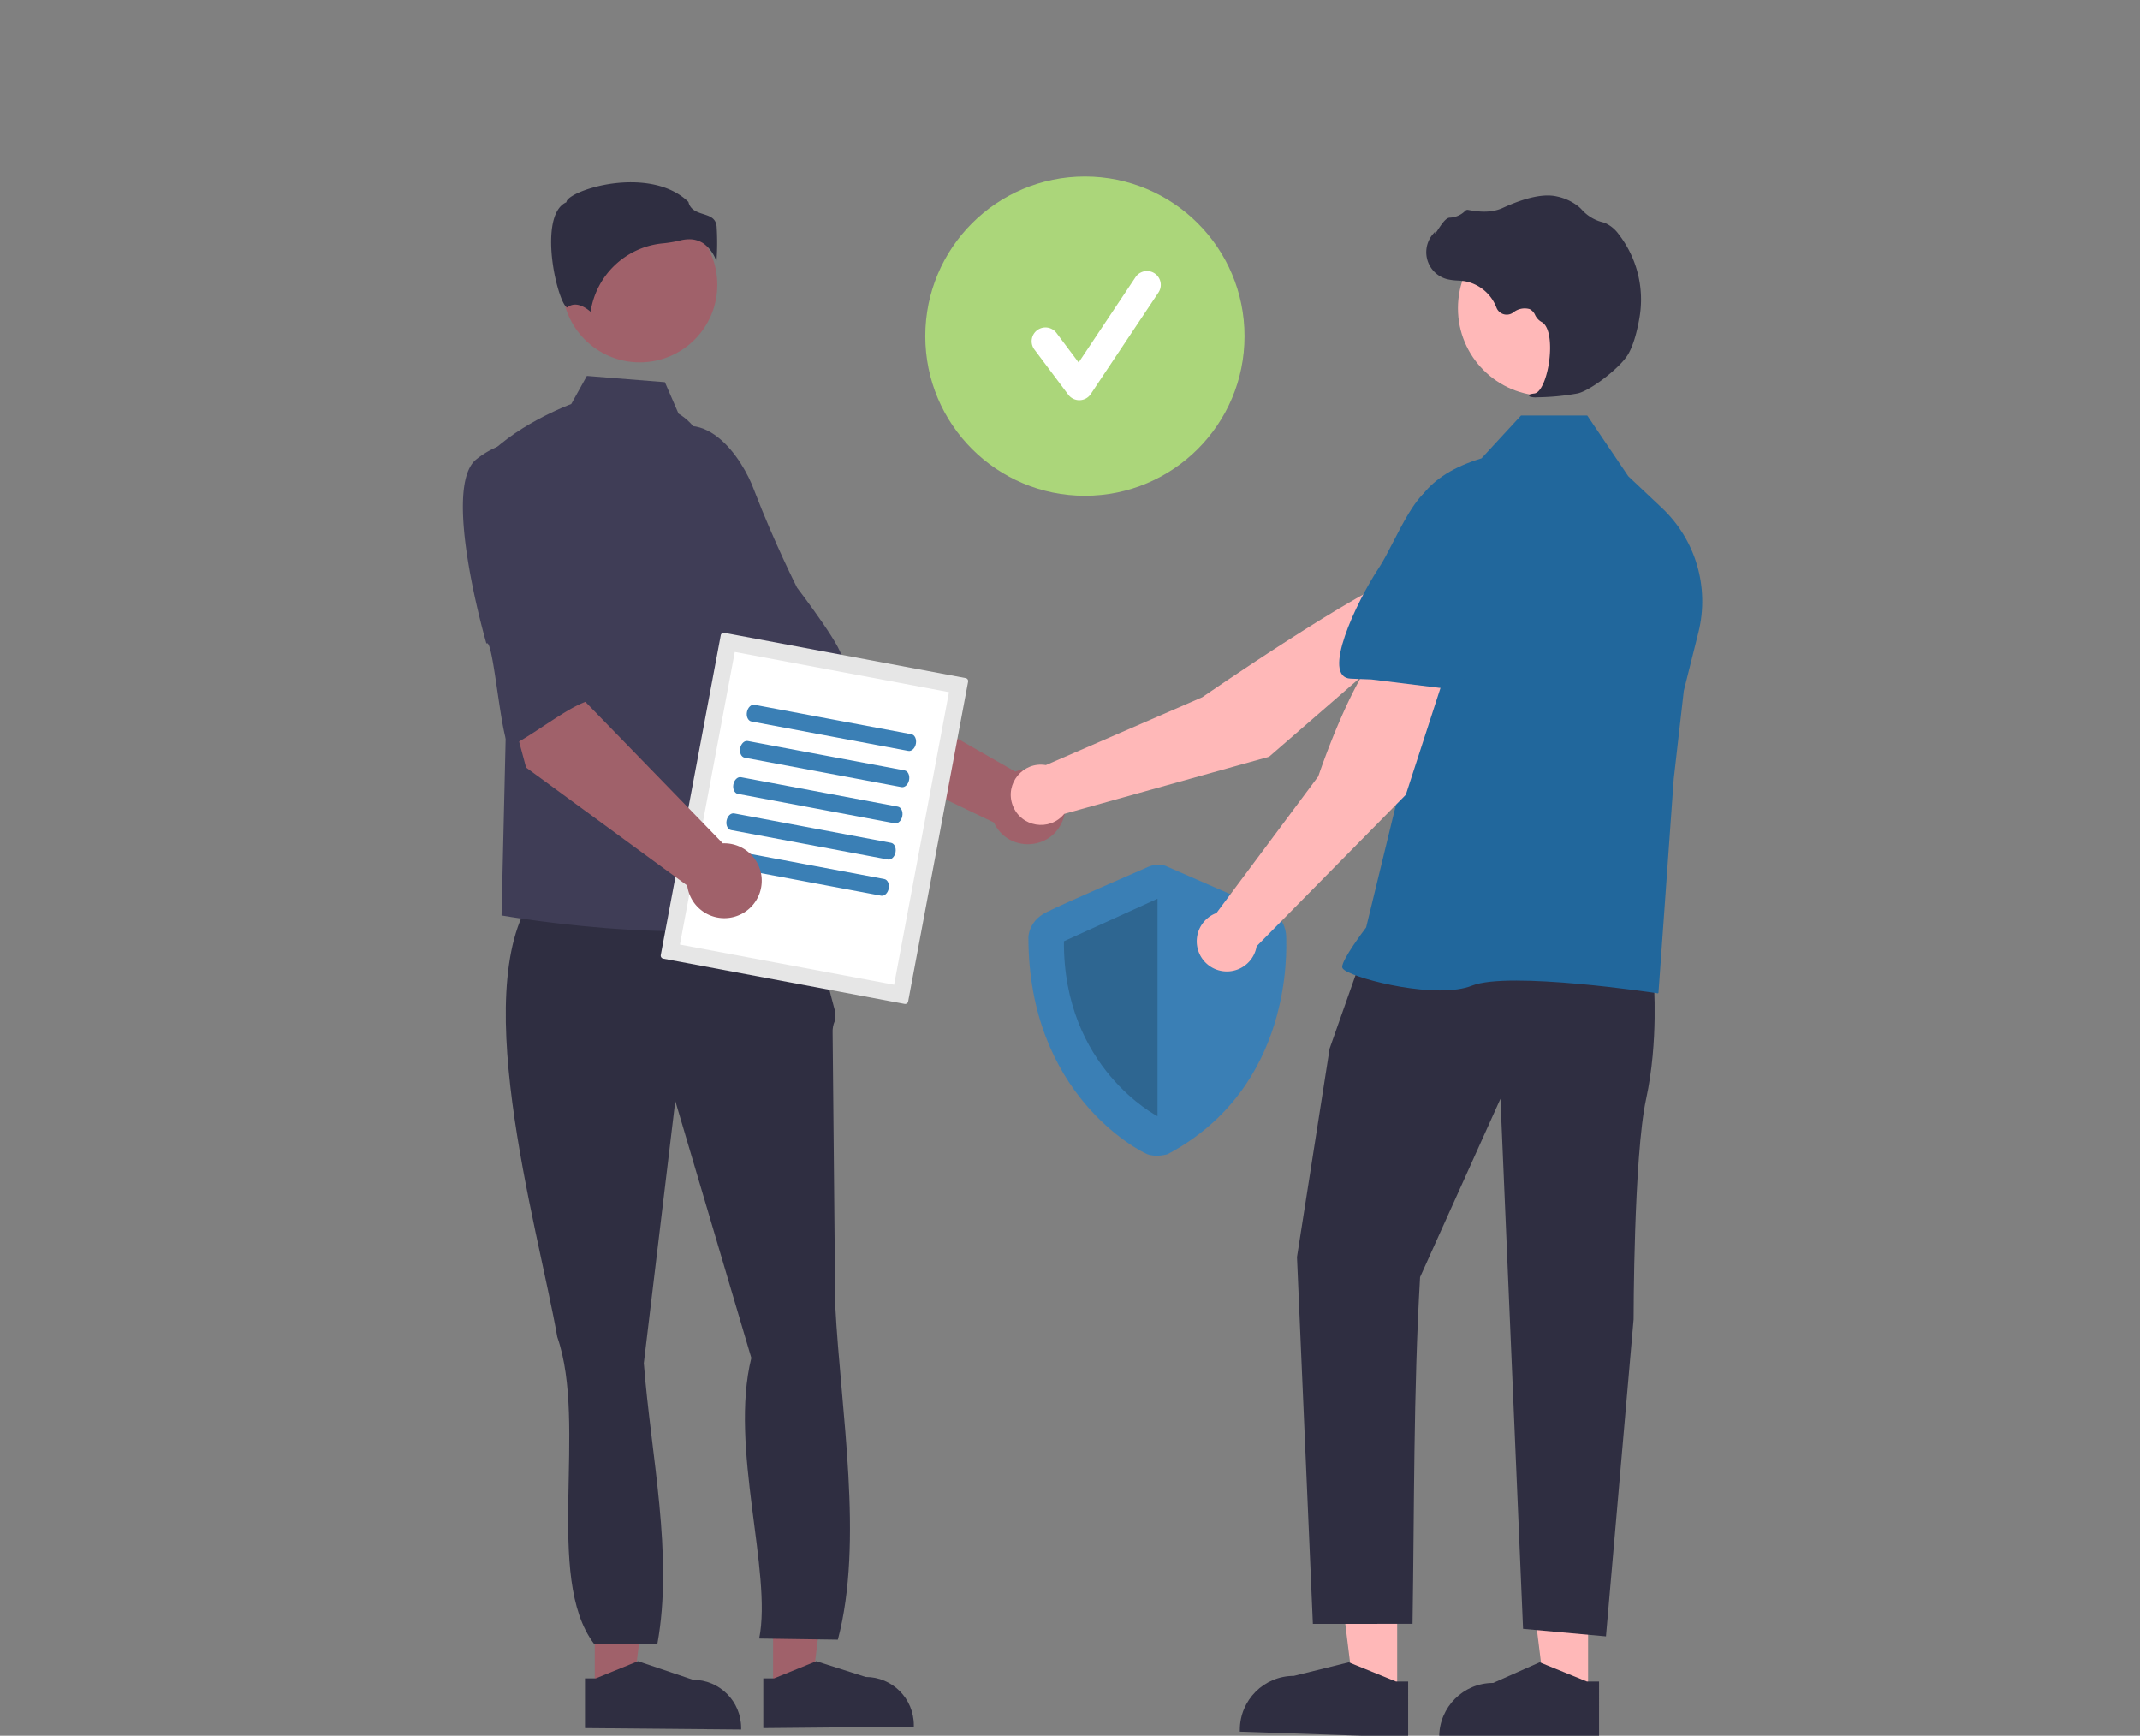 <?xml version="1.0" encoding="UTF-8" standalone="no"?>
<svg
   data-name="Layer 1"
   width="758.67"
   height="615.326"
   version="1.1"
   id="svg26"
   sodipodi:docname="hanseatic-datenschutz-header-preise.svg"
   inkscape:version="1.3 (0e150ed, 2023-07-21)"
   xmlns:inkscape="http://www.inkscape.org/namespaces/inkscape"
   xmlns:sodipodi="http://sodipodi.sourceforge.net/DTD/sodipodi-0.dtd"
   xmlns="http://www.w3.org/2000/svg"
   xmlns:svg="http://www.w3.org/2000/svg">
  <rect width="100%" height="100%" fill="#808080" stroke="none"/>
  <defs
     id="defs26" />
  <sodipodi:namedview
     id="namedview26"
     pagecolor="#505050"
     bordercolor="#eeeeee"
     borderopacity="1"
     inkscape:showpageshadow="0"
     inkscape:pageopacity="0"
     inkscape:pagecheckerboard="0"
     inkscape:deskcolor="#d1d1d1"
     inkscape:zoom="0.65823929"
     inkscape:cx="258.26474"
     inkscape:cy="194.45816"
     inkscape:window-width="1680"
     inkscape:window-height="997"
     inkscape:window-x="0"
     inkscape:window-y="25"
     inkscape:window-maximized="1"
     inkscape:current-layer="svg26" />
  <path
     d="m283.992 258.863-27.324-35.04-25.895-40.335 30.644 4.455 37.566 50.724 60.926 34.873c10.86-3.908 21.184 6.955 16.73 17.602-4.453 10.647-19.437 10.923-24.28.446z"
     fill="#a0616a"
     id="path1" />
  <path
     d="M210.42 168.801c-9.002 13.218 22.99 61.263 22.99 61.263 1.559-3.36 16.457 34.366 18.953 32.137 7.092-6.333 39.374-27.958 45.546-28.745 3.529-.45-15.34-25.128-15.34-25.128s-7.96-15.695-15.225-34.575c-3.973-10.926-18.245-33.401-36.045-16.987 0 0-11.876-1.183-20.878 12.035z"
     fill="#3f3d56"
     id="path2" />
  <path
     fill="#a0616a"
     d="m224.467 599.435 6.473-52.485-20.083.001.003 52.485z"
     id="path3" />
  <path
     d="m 207.389,594.993 h 3.83 l 14.953,-6.08 19.5,6.579 h 0.001 c 9.432,0 17.078,7.645 17.078,17.077 v 0.555 L 207.389,612.627 Z"
     fill="#2f2e41"
     id="path4"
     sodipodi:nodetypes="ccccssccc" />
  <path
     fill="#a0616a"
     d="m287.683 599.435 6.474-52.485-20.083.001.002 52.485z"
     id="path5" />
  <path
     d="m 270.605,594.993 h 3.83 l 14.954,-6.08 17.503,5.581 c 9.432,0 17.078,7.645 17.078,17.077 v 0.555 L 270.606,612.627 Z m 9.361,-282.496 -88.507,2.213 c -27.443,30.35 -0.794,119.931 6.107,159.262 10.868,31.19 -4.754,85.253 13.015,108.77 h 22.476 c 5.73,-31.564 -2.253,-66.588 -4.813,-99.473 l 11.156,-92.966 26.96,91.107 c -7.84,31.749 7.505,75.902 2.789,99.473 l 27.89,0.399 c 9.213,-34.886 1.026,-81.038 -0.93,-118.465 0,0 -0.93,-93.896 -0.93,-96.685 -0.07,-1.435 0.195,-2.867 0.773,-4.182 v -3.786 L 292.39,344.75 Z"
     fill="#2f2e41"
     id="path6"
     sodipodi:nodetypes="ccccsccccccccccccccccccc" />
  <circle
     cx="226.799"
     cy="100.96"
     r="27.5"
     fill="#a0616a"
     id="circle6" />
  <path
     d="m 240.549,146.636 c 5.924,3.522 9.468,9.993 11.503,16.578 3.766,12.192 6.033,24.797 6.75,37.537 l 2.15,38.142 26.612,81.213 c -23.064,19.516 -109.76,4.436 -109.76,4.436 l 1.536,-66.134 -8.871,-94.03 c 10.645,-13.307 32.053,-21.151 32.053,-21.151 l 5.532,-9.957 27.659,2.213 z"
     fill="#3f3d56"
     id="path7"
     sodipodi:nodetypes="cccccccccccc" />
  <path
     d="M249.468 86.35a12.744 12.744 0 0 1 4.527 6.36 89.513 89.513 0 0 0 .06-12.479c-.325-2.92-2.38-3.577-4.762-4.338-2.15-.688-4.581-1.464-5.235-4.3-8.645-8.409-23.693-7.985-33.991-5.051-5.667 1.614-8.927 3.688-9.22 4.902l-.06.25-.23.116c-4.368 2.184-5.218 9.08-5.162 14.481.106 10.176 3.62 21.733 5.6 22.672.104.05.13.03.176-.008 2.98-2.381 6.616.181 8.214 1.574a28.6 28.6 0 0 1 25.61-24.259 44.879 44.879 0 0 0 6.172-1.035 12.995 12.995 0 0 1 3.153-.414 8.974 8.974 0 0 1 5.148 1.529z"
     fill="#2f2e41"
     id="path8" />
  <path
     d="m519.588 236.829 28.364 8.205.105-.02c10.426-2.025 18.673-19.351 23.755-33.53a19.596 19.596 0 0 0-10.615-24.557 19.64 19.64 0 0 0-20.495 3.125l-14.141 12.178z"
     fill="#21679c"
     id="path10" />
  <path
     fill="#ffb8b8"
     d="m480.068 601.097-7.256-58.835 22.512.001-.002 58.835z"
     id="path11" />
  <path
     d="m 499.213,596.118 h -4.294 l -16.762,-6.817 -19.471,4.818 h -0.001 c -10.572,0 -19.144,8.571 -19.144,19.143 v 0.622 L 499.212,615.884 Z"
     fill="#2f2e41"
     id="path12"
     sodipodi:nodetypes="ccccssccc" />
  <path
     fill="#ffb8b8"
     d="m547.75 601.097-7.255-58.835 22.513.001-.003 58.835z"
     id="path13" />
  <path
     d="m 566.896,596.118 h -4.294 l -16.762,-6.818 -16.475,7.315 h -10e-4 c -10.572,0 -19.144,8.571 -19.144,19.143 v 0.622 L 566.895,615.883 Z m 19.368,-248.445 c 0,0 1.78,21.373 -2.672,41.856 -4.453,20.483 -4.453,78.17 -4.453,78.17 l -9.796,112.412 -29.389,-2.672 -8.015,-187.91 -28.498,63.23 c -2.38,40.881 -2.018,81.947 -2.672,122.899 l -35.332,0.029 -5.634,-130.052 11.577,-73.917 10.687,-30.279 z"
     fill="#2f2e41"
     id="path14"
     sodipodi:nodetypes="ccccsscccccccccccccccc" />
  <path
     d="m 587.803,352.162 0.159,-0.223 5.406,-75.752 3.579,-31.325 5.18,-20.702 c 3.974,-15.935 -0.958,-32.774 -12.9,-44.048 l -11.973,-11.288 -14.55,-21.529 H 539.24 l -14.016,15.196 c -40.039,12.133 -24.997,45.479 -18.666,74.772 l -22.234,91.518 c -1.117,1.474 -8.49,11.306 -8.49,13.994 0,0.403 0.297,0.793 0.937,1.226 5.025,3.403 32.8,10.34 45.092,5.42 13.094,-5.235 65.145,2.62 65.67,2.7 z"
     fill="#21679c"
     id="path15"
     sodipodi:nodetypes="ccccccccccccscccc" />
  <circle
     cx="547.941"
     cy="109.271"
     r="31.074"
     fill="#ffb8b8"
     id="circle15" />
  <path
     d="M544.964 140.848a84.513 84.513 0 0 0 14.346-1.375c4.687-1.08 15.028-9.076 17.846-13.8 2.094-3.51 3.35-8.938 4.036-12.874a37.78 37.78 0 0 0-7.38-29.811 11.936 11.936 0 0 0-4.925-3.989 5.89 5.89 0 0 0-.534-.165 14.727 14.727 0 0 1-7.44-4.342 12.145 12.145 0 0 0-1.25-1.222 18.14 18.14 0 0 0-7.664-3.603c-4.528-1.088-11.006.275-19.253 4.054-4.143 1.898-8.742 1.369-12.286.695a1.154 1.154 0 0 0-1.076.4 8.144 8.144 0 0 1-5.477 2.349c-1.258.088-2.535 1.866-4.074 4.182-.35.526-.757 1.14-1.052 1.514l-.06-.703-.692.804a9.883 9.883 0 0 0 4.876 15.98 19.273 19.273 0 0 0 3.891.518c.795.05 1.617.103 2.407.22a14.9 14.9 0 0 1 11.318 9.38 3.897 3.897 0 0 0 5.929 1.739 6.438 6.438 0 0 1 5.837-1.22 4.274 4.274 0 0 1 1.943 2.094 5.57 5.57 0 0 0 2.177 2.41c3.235 1.564 3.643 8.85 2.654 14.96-.954 5.888-3.03 10.183-5.048 10.445-1.553.201-1.728.317-1.834.595l-.094.25.18.225a6.364 6.364 0 0 0 2.7.29z"
     fill="#2f2e41"
     id="path16" />
  <path
     d="m500.389 224.462-2.036-20.792c-15.215 4.19-72.118 43.5-72.118 43.5l-55.442 24.06c-8.116-1.365-14.66 6.577-11.77 14.283 2.888 7.706 13.04 9.387 18.26 3.023l72.626-20.262z"
     fill="#ffb8b8"
     id="path17" />
  <g
     id="g2"
     transform="matrix(-0.432,0.136,0.136,0.432,303.89,13.757)">
    <path
       d="m 69.27,502.805 a 2.405,2.405 0 0 0 -0.988,3.251 L 188.225,730.712 a 2.405,2.405 0 0 0 3.251,0.988 l 169.551,-90.523 a 2.405,2.405 0 0 0 0.988,-3.251 L 242.072,413.27 a 2.405,2.405 0 0 0 -3.251,-0.988 z"
       fill="#3f3d56"
       id="path2-0"
       style="fill:#e6e6e6;fill-opacity:1;stroke-width:1.177" />
    <path
       d="M 85.03,509.37 194.791,714.949 345.267,634.612 235.507,429.03 Z m -9.535,5.09 0.021,-0.011 -0.024,0.012 z"
       fill="#ffffff"
       id="path3-4"
       style="stroke-width:1.177" />
    <path
       d="m 122.971,531.972 c -2.338,1.248 -2.835,4.892 -1.111,8.121 1.724,3.229 5.028,4.843 7.366,3.595 l 110.208,-58.84 c 2.338,-1.248 2.835,-4.892 1.111,-8.121 -1.724,-3.229 -5.029,-4.843 -7.366,-3.595 z"
       fill="#3a7fb5"
       id="path4-4"
       style="stroke-width:1.177" />
    <path
       d="m 136.55,557.404 c -2.338,1.248 -2.835,4.892 -1.111,8.121 1.724,3.229 5.028,4.843 7.366,3.595 l 110.208,-58.84 c 2.338,-1.248 2.835,-4.892 1.111,-8.121 -1.724,-3.229 -5.029,-4.843 -7.366,-3.595 z"
       fill="#3a7fb5"
       id="path5-5"
       style="stroke-width:1.177" />
    <path
       d="m 150.128,582.837 c -2.338,1.248 -2.835,4.892 -1.111,8.121 1.724,3.229 5.028,4.843 7.366,3.595 l 110.208,-58.84 c 2.338,-1.248 2.835,-4.892 1.111,-8.121 -1.724,-3.229 -5.029,-4.843 -7.366,-3.595 z"
       fill="#3a7fb5"
       id="path6-9"
       style="stroke-width:1.177" />
    <path
       d="m 163.707,608.27 c -2.338,1.248 -2.835,4.892 -1.111,8.121 1.724,3.229 5.028,4.843 7.366,3.595 l 110.208,-58.84 c 2.338,-1.248 2.835,-4.892 1.111,-8.121 -1.724,-3.229 -5.029,-4.843 -7.366,-3.595 z"
       fill="#3a7fb5"
       id="path7-7"
       style="stroke-width:1.177" />
    <path
       d="m 177.285,633.702 c -2.338,1.248 -2.835,4.892 -1.111,8.121 1.724,3.229 5.028,4.843 7.366,3.595 l 110.208,-58.84 c 2.338,-1.248 2.835,-4.892 1.111,-8.121 -1.724,-3.229 -5.029,-4.843 -7.366,-3.595 z"
       fill="#3a7fb5"
       id="path8-5"
       style="stroke-width:1.177" />
  </g>
  <path
     d="m186.506 272.103-13.838-51.517 36.979-7-1.989 35.36 48.588 50.03a13.266 13.266 0 1 1-12.615 14.953z"
     fill="#a0616a"
     id="path22" />
  <path
     d="M168.883 162.824c-12.552 9.91 3.559 65.338 3.559 65.338 2.494-2.738 5.393 37.72 8.442 36.342 8.665-3.916 24.547-17.417 30.67-16.316 3.501.63-.167-26.76-.167-26.76s-.675-15.705-1.943-35.894a33.903 33.903 0 0 0-17.034-27.93s-10.974-4.69-23.527 5.22z"
     fill="#3f3d56"
     id="path23" />
  <circle
     cx="384.62"
     cy="119.171"
     r="56.586"
     fill="#21679c"
     style="fill:#abd67a;fill-opacity:1"
     id="circle25" />
  <path
     d="M382.63 141.87a4.89 4.89 0 0 1-3.913-1.957l-11.998-15.998a4.892 4.892 0 1 1 7.828-5.87l7.849 10.465 20.16-30.24a4.892 4.892 0 0 1 8.141 5.428l-23.996 35.993a4.894 4.894 0 0 1-3.934 2.177l-.137.002z"
     fill="#fff"
     id="path26" />
  <path
     d="m 413.921,307.289 c 0,0 33.182,14.454 36.737,16.025 3.555,1.571 5.333,5.342 5.333,9.112 0,3.771 2.666,52.972 -42.07,76.76 0,0 -4.06,1.191 -7.141,0 -3.08,-1.192 -42.187,-21.301 -42.187,-76.917 0,0 0,-5.656 6.222,-8.798 6.222,-3.142 36.302,-16.182 36.302,-16.182 0,0 3.694,-1.728 6.805,0 z"
     fill="#3a7fb5"
     id="path26-5"
     style="stroke-width:0.383" />
  <path
     d="m 410.365,318.601 v 77.106 c 0,0 -33.478,-17.091 -33.182,-62.024 z"
     opacity="0.2"
     id="path27"
     style="stroke-width:0.383" />
  <path
     d="m445.497 335.464 52.9-53.718 13.937-42.963-22.428-9.072c-11.11 11.207-22.548 45.515-22.548 45.515l-36.105 48.458c-.288.107-.576.22-.86.355a10.687 10.687 0 1 0 15.104 11.425Z"
     fill="#ffb8b8"
     id="path9" />
  <path
     d="m 515.603,244.503 23.568,-26.272 1.309,-18.616 c 0.497,-7.457 -21.653,-22.818 -28.119,-26.566 -8.95,-5.108 -17.671,19.447 -23.375,28.03 -8.328,12.55 -20.74,39.106 -10.129,39.511 l 7.287,0.278 z"
     fill="#21679c"
     id="path18"
     sodipodi:nodetypes="cccccccc" />
</svg>

